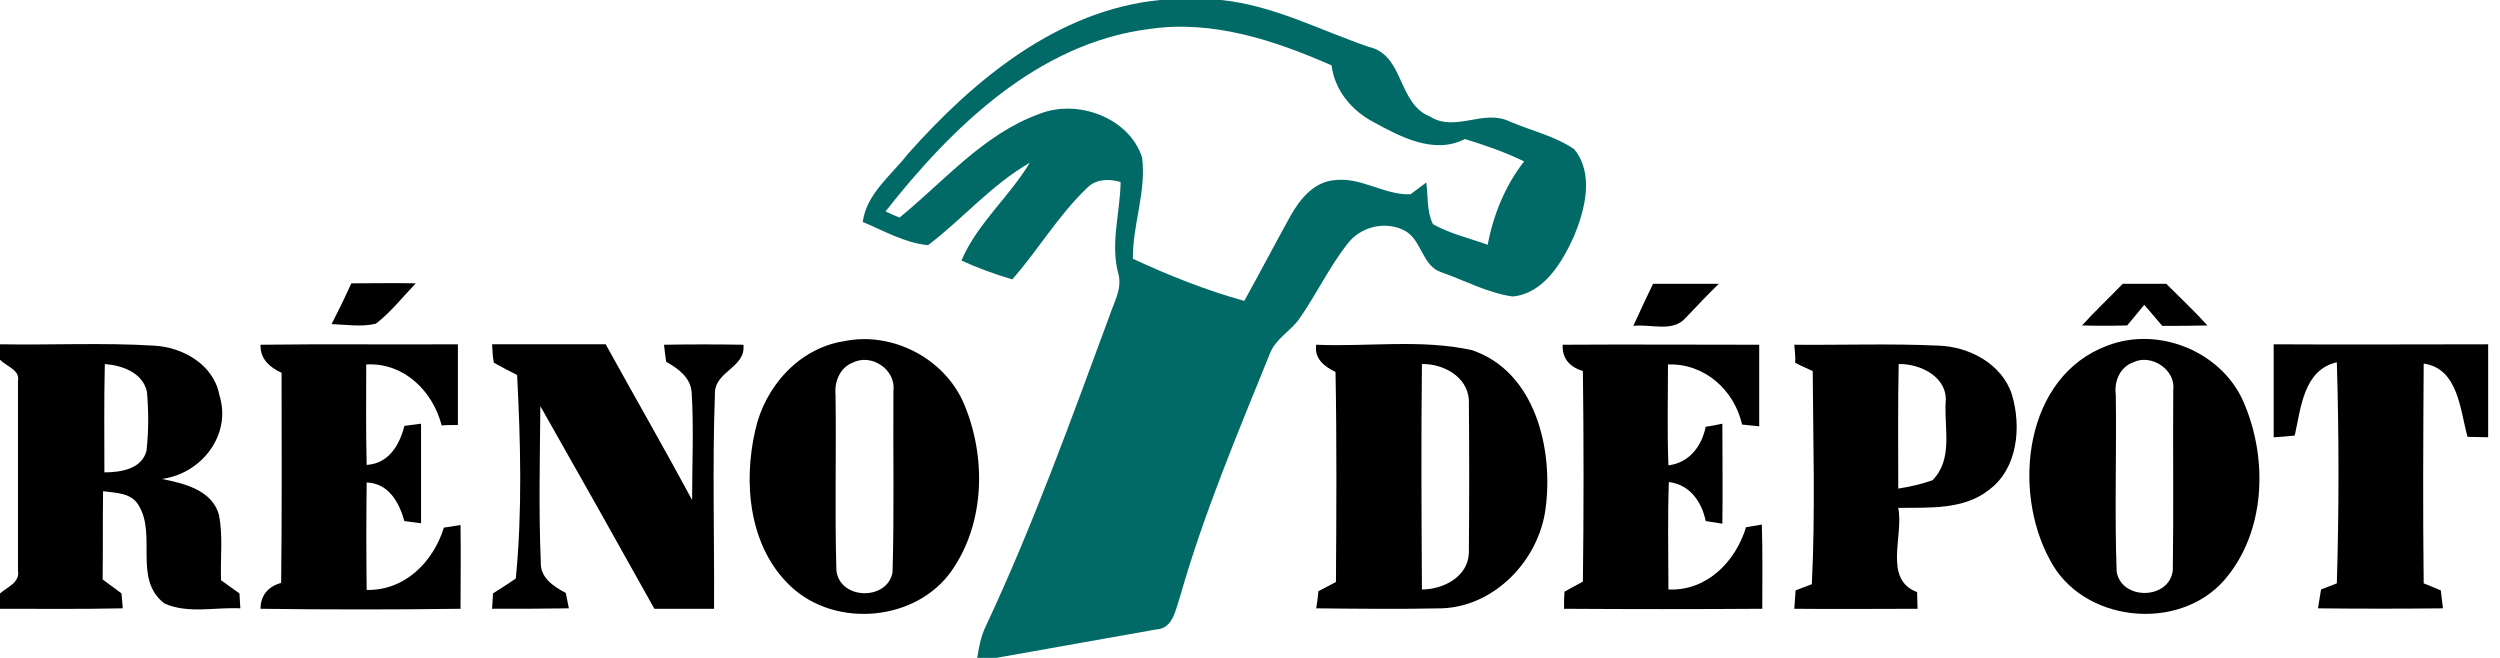 <?xml version="1.0" encoding="utf-8"?>
<!-- Generator: Adobe Illustrator 26.0.2, SVG Export Plug-In . SVG Version: 6.00 Build 0)  -->
<svg version="1.1" id="Calque_1" xmlns="http://www.w3.org/2000/svg" xmlns:xlink="http://www.w3.org/1999/xlink" x="0px" y="0px"
	 viewBox="0 0 570 150" style="enable-background:new 0 0 570 150;" xml:space="preserve">
<style type="text/css">
	.st0{fill:#016A66;}
</style>
<g id="_x23_016a66ff">
	<path class="st0" d="M264.5,0h13.9c11.9,1.2,22.6,6.9,33.7,10.7c8.1,1.8,6.5,13,14,15.9c5.7,3.6,12.2-1.8,18.1,1.1
		c4.9,2.1,10.3,3.3,14.7,6.3c4.6,5.6,2.5,13.7,0,19.8c-2.7,6-6.9,13.1-14,13.8c-5.7-0.8-10.8-3.6-16.2-5.5c-4.5-1.4-4.5-7.4-8.4-9.5
		c-4.3-2.3-10-1-13,2.9c-4.2,5.3-7.1,11.5-11,17.1c-2,2.9-5.5,4.6-6.8,8.1c-7.4,18.3-15.1,36.5-20.5,55.5c-1,2.9-1.6,7.1-5.3,7.3
		c-12.2,2.2-24.4,4.3-36.6,6.5h-4.3c0.4-2.4,0.8-4.8,1.9-7.1c10.8-23,19.4-46.9,28.2-70.7c1-3.1,3-6.3,2.1-9.7
		c-1.9-6.9,0.4-14,0.5-21c-2.7-0.8-5.7-0.7-7.7,1.4c-6.5,6.2-11.1,14.1-17,20.8c-4-1.2-7.9-2.6-11.6-4.3
		c3.6-8.4,10.9-14.5,15.6-22.3c-8.7,5-15.3,12.8-23.2,18.8c-5.3-0.5-10.1-3.3-14.9-5.3c0.9-6.5,6.5-10.6,10.3-15.5
		C222.1,18.1,241.2,2.3,264.5,0 M201.9,48.2c0.8,0.4,2.4,1.1,3.2,1.4c10.2-8.3,19.1-19,31.8-23.6c8.6-3.5,20.5,0.7,23.5,9.9
		c1,7.8-2.2,15.4-2.1,23.1c8.2,3.8,16.7,7.2,25.4,9.6c3.6-6.5,7-13,10.6-19.5c2.1-3.7,5.2-7.5,9.7-8c6.2-0.9,11.5,3.4,17.6,3.2
		c1.2-0.9,2.4-1.8,3.6-2.7c0.4,3.2,0.1,6.6,1.5,9.5c3.9,2.2,8.3,3.2,12.5,4.7c1.3-6.9,4-13.5,8.3-19c-4.3-2.1-8.9-3.7-13.5-5.1
		c-7,3.6-14.7-0.5-20.9-3.9c-4.9-2.6-8.8-7.2-9.5-12.9c-13-5.7-27.1-10.4-41.5-8.3C236.7,9.8,217.1,28.9,201.9,48.2z"/>
</g>
<g id="_x23_000000ff">
	<path d="M376.9,64.7c5,0,10,0,15,0c-2.6,2.5-5,5.1-7.5,7.7c-3,3.5-8,1.4-12,1.9C373.9,71,375.4,67.8,376.9,64.7z"/>
	<path d="M75.6,73.9c1.6-3.1,3.1-6.2,4.5-9.3c4.9,0,9.8-0.1,14.7,0c-3,3.1-5.7,6.6-9.1,9.2C82.4,74.6,78.9,74,75.6,73.9z"/>
	<path d="M474.7,74.2c3-3.3,6.2-6.3,9.3-9.5c3.3,0,6.6,0,9.9,0c3.1,3.1,6.4,6.2,9.4,9.5c-3.5,0.1-6.9,0.1-10.3,0.1
		c-1.4-1.6-2.7-3.2-4.1-4.8c-1.3,1.6-2.6,3.1-3.9,4.7C481.5,74.3,478.1,74.3,474.7,74.2z"/>
	<path d="M192.4,77.8c11-2.3,23,3.9,27.4,14.3c5.1,12.1,4.8,27.1-2.8,38c-8.1,11.6-26.5,13.2-36.7,3.6c-9.5-8.9-10.9-23.5-8.1-35.6
		C174.4,88.1,182.2,79.4,192.4,77.8 M194.4,82.7c-2.9,1.1-4.2,4.4-3.9,7.3c0.2,13.4-0.2,26.7,0.2,40.1c0.8,6.7,11.6,6.9,12.8,0.4
		c0.4-13.8,0.1-27.6,0.2-41.4C204.3,84.2,198.6,80.5,194.4,82.7z"/>
	<path d="M112.2,78.5c8.7,0,17.3,0,25.9,0c6.5,11.8,13.3,23.6,19.7,35.5c0-8.2,0.4-16.4-0.1-24.5c-0.2-3.4-3.1-5.5-5.8-7
		c-0.2-1.3-0.4-2.6-0.5-3.9c6-0.1,12.1-0.1,18.1,0c0.6,5.3-6.7,6-6.5,11.3c-0.6,16.3-0.1,32.6-0.2,48.9c-4.5,0-9.1,0-13.6,0
		c-8.6-15.4-17.3-30.9-26-46.2c-0.1,11.8-0.4,23.7,0.1,35.5c-0.2,3.6,2.9,5.6,5.7,7.1c0.2,1.2,0.5,2.3,0.7,3.5
		c-5.8,0.1-11.7,0.1-17.5,0.1c0.1-1.2,0.1-2.3,0.2-3.5c1.7-1.1,3.5-2.2,5.2-3.4c1.5-15.3,1.1-31,0.3-46.4c-1.8-0.9-3.5-1.8-5.3-2.8
		C112.3,81.3,112.3,79.9,112.2,78.5z"/>
	<path d="M480.5,78.8c11.9-4.6,26.6,1.6,31.3,13.5c5.3,12.7,4.7,29.1-4.6,39.9c-10.5,12.1-32.6,9.7-39.9-4.7
		C458.7,111.6,461.6,85.8,480.5,78.8 M486.4,82.6c-3.1,1.1-4.4,4.4-4,7.4c0.2,13.5-0.3,27,0.2,40.4c1.2,6.6,12.1,6.3,12.8-0.4
		c0.2-13.7,0-27.4,0.1-41.1C496.1,84.3,490.5,80.6,486.4,82.6z"/>
	<path d="M518.4,78.5c16.3,0.1,32.6,0,48.9,0c0,7,0,14.1,0,21.2c-1.6,0-3.1-0.1-4.7-0.1c-1.7-6.1-2.1-15.6-10-16.7
		c-0.1,16.7-0.2,33.4,0,50.1c1.3,0.5,2.6,1.1,3.9,1.6c0.2,1.4,0.3,2.8,0.5,4.1c-9.5,0.1-19,0.1-28.5,0c0.2-1.4,0.5-2.9,0.7-4.3
		c1.2-0.5,2.4-0.9,3.6-1.4c0.5-16.8,0.5-33.6,0-50.4c-7.6,1.7-8.2,10.5-9.6,16.7c-1.6,0.2-3.2,0.3-4.8,0.4
		C518.4,92.7,518.4,85.6,518.4,78.5z"/>
	<path d="M0,78.5c11.7,0.2,23.4-0.4,35,0.3c6.6,0.3,13.7,4.3,15,11.2c2.9,9.1-4,18-13.1,19.2c5,1,11.4,2.5,13,8.1
		c1,4.9,0.3,10,0.5,15c1.4,1,2.8,2,4.2,3c0.1,1.1,0.1,2.3,0.2,3.4c-5.7-0.3-11.9,1.3-17.3-1.1c-7.2-5.5-1.7-15.6-5.9-22.4
		c-1.7-2.9-5.2-2.8-8.1-3.2c-0.1,6.7,0,13.4-0.1,20.1c1.4,1.1,2.9,2.1,4.3,3.2c0.1,1.1,0.2,2.2,0.3,3.4c-9.4,0.2-18.8,0.1-28.1,0.1
		v-3.4c1.6-1.5,4.7-2.5,4.2-5.3c0-14.4,0-28.8,0-43.2C4.6,84.3,1.5,83.6,0,82V78.5 M23.9,83c-0.2,8.2-0.1,16.4-0.1,24.7
		c3.6,0,8.5-0.7,9.6-4.9c0.5-4.5,0.5-9,0.1-13.5C32.5,84.9,27.8,83.3,23.9,83z"/>
	<path d="M59.4,78.6c15-0.2,30,0,45-0.1c0,6.2,0,12.3,0,18.4c-0.9,0-2.8,0-3.7,0.1c-2-7.8-8.6-14.4-17.2-13.9
		c0,7.6-0.1,15.2,0.1,22.9c5-0.3,7.5-4.5,8.6-8.9c1.3-0.2,2.6-0.3,3.8-0.5c0,7.6,0,15.1,0,22.7c-1.3-0.2-2.6-0.3-3.8-0.5
		c-1.2-4.3-3.6-8.6-8.6-8.8c-0.1,8.2-0.1,16.3,0,24.5c8.7,0.2,15.2-6.4,17.6-14.2c1.3-0.2,2.5-0.4,3.8-0.6c0.1,6.4,0,12.7,0,19.1
		c-15.2,0.2-30.4,0.2-45.6,0c0-3.1,1.8-5.1,4.7-5.9c0.2-16,0.1-32,0.1-47.9C61.4,83.7,59.3,81.8,59.4,78.6z"/>
	<path d="M300.1,78.6c11.8,0.5,23.8-1.3,35.4,1.2c14.5,4.8,18.7,22.5,16.9,36.1c-1.5,11.8-11.6,22.4-23.7,22.8
		c-9.5,0.2-19.1,0.1-28.6,0c0.2-1.3,0.4-2.6,0.5-3.9c1.3-0.7,2.7-1.4,4-2.1c0.1-15.9,0.2-31.9-0.1-47.9
		C302,83.6,299.6,81.8,300.1,78.6 M324.2,83c-0.2,17.1-0.1,34.3,0,51.4c4.9,0,10.5-2.9,10.7-8.3c0.1-11.7,0.1-23.3,0-35
		C334.5,85.8,329,82.9,324.2,83z"/>
	<path d="M356.3,78.6c14.9-0.1,29.9,0,44.8,0c0,6.2,0,12.4,0,18.6c-1.3-0.1-2.6-0.3-3.9-0.4c-1.8-7.9-8.6-14-16.9-13.7
		c0,7.7-0.2,15.3,0.1,23c4.8-0.6,7.6-4.4,8.5-8.8c1.3-0.2,2.5-0.4,3.8-0.7c0,7.6,0.1,15.2,0,22.8c-1.3-0.2-2.5-0.4-3.8-0.6
		c-0.9-4.4-3.6-8.3-8.4-8.9c-0.3,8.1-0.1,16.3-0.1,24.5c8.7,0.4,15.3-6.3,17.7-14.2c1.2-0.2,2.4-0.4,3.6-0.6
		c0.2,6.4,0.1,12.8,0.1,19.2c-15.1,0.1-30.1,0.1-45.2,0c0-1.3,0-2.6,0.1-3.9c1.4-0.8,2.8-1.5,4.2-2.3c0.2-16,0.2-32,0-48
		C358,83.7,356.1,81.8,356.3,78.6z"/>
	<path d="M409.1,78.6c10.9,0.1,21.9-0.3,32.8,0.2c7,0.2,14.5,4.1,16.8,11.1c2.2,7.3,1.4,16.8-5.1,21.7c-5.8,4.7-13.8,4.1-20.8,4.2
		c1.3,6.3-3.5,16.3,4.3,19.2c0,1.2,0.1,2.5,0.1,3.8c-9.4,0-18.8,0.1-28.1,0c0.1-1.4,0.2-2.8,0.3-4.2c1.2-0.5,2.5-0.9,3.7-1.4
		c0.8-16.2,0.3-32.4,0.2-48.6c-1.3-0.6-2.7-1.2-4-1.9C409.4,81.3,409.2,80,409.1,78.6 M432.9,83c-0.2,9.5-0.1,18.9-0.1,28.4
		c2.6-0.4,5.2-1,7.8-1.9c4.7-4.7,2.7-11.7,3-17.7C444.2,86.1,438,82.9,432.9,83z"/>
</g>
</svg>
